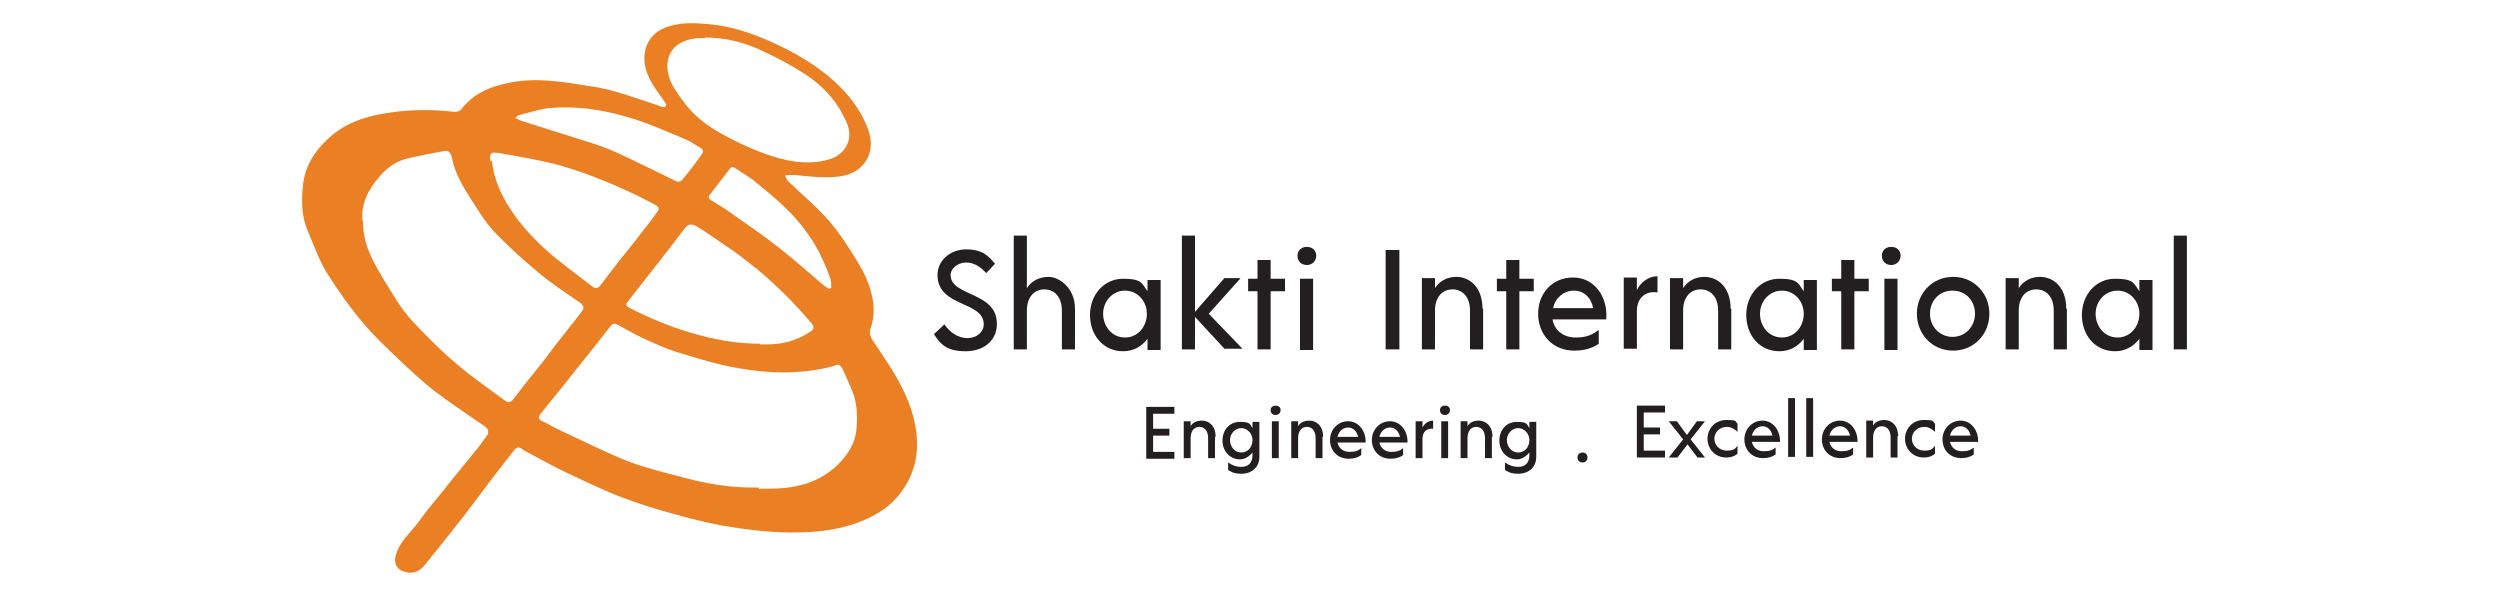 <?xml version="1.0" encoding="UTF-8"?>
<svg id="Layer_1" data-name="Layer 1" xmlns="http://www.w3.org/2000/svg" version="1.1" viewBox="0 0 400 95">
  <defs>
    <style>
      .cls-1 {
        fill: #231f20;
      }

      .cls-1, .cls-2 {
        stroke-width: 0px;
      }

      .cls-2 {
        fill: #eb7f23;
      }
    </style>
  </defs>
  <g>
    <path class="cls-1" d="M149.5,53.4l1.6-1.5c.9,1.3,2.2,2.2,3.7,2.2s2.6-1,2.6-2.2c0-3.8-7.4-2.7-7.4-7.9,0-2.3,2-4.1,4.6-4.1s3.6,1.1,4.6,2.3l-1.4,1.5c-.8-.9-1.9-1.7-3.2-1.7s-2.5.9-2.5,2c0,3.5,7.5,2.6,7.4,7.9,0,2.4-1.9,4.3-5,4.3s-4.1-1.2-5.1-2.8Z"/>
    <path class="cls-1" d="M172,49.4v6.5h-2.1v-6.2c0-2.2-1.2-3.4-2.8-3.4s-2.8,1.2-2.8,3.4h0c0,0,0,6.2,0,6.2h-2.1v-18.2h2.1v8.4c.7-1.1,1.9-1.8,3.5-1.8s4.2,1.7,4.2,5.1Z"/>
    <path class="cls-1" d="M185.7,44.6v11.4h-2.1v-1.8c-.9,1.2-2.2,2-3.9,2-3.2,0-5.3-2.6-5.3-5.8s2.2-5.8,5.3-5.8,3,.8,3.9,2v-1.8h2.1ZM183.5,50.2c0-2-1.5-3.7-3.5-3.7s-3.5,1.7-3.5,3.7,1.4,3.8,3.5,3.8,3.5-1.8,3.5-3.8Z"/>
    <path class="cls-1" d="M196,55.9l-4.8-5.2v5.2h-2.1v-18.2h2.1v12.2l4.7-5.4h2.6l-5.1,5.7,5.4,5.6h-2.8Z"/>
    <path class="cls-1" d="M205.6,46.6h-2.3v9.3h-2.1v-9.3h-1.5v-2h1.5v-3h2.1v3h2.3v2Z"/>
    <path class="cls-1" d="M207.6,40.9c0-.8.6-1.4,1.5-1.4s1.5.6,1.5,1.4-.6,1.5-1.5,1.5-1.5-.6-1.5-1.5ZM208,44.6h2.1v11.4h-2.1v-11.4Z"/>
    <path class="cls-1" d="M221.7,40h2.2v15.9h-2.2v-15.9Z"/>
    <path class="cls-1" d="M237.3,49.4v6.5h-2.1v-6.2c0-2.2-1.2-3.4-2.8-3.4s-2.8,1.2-2.8,3.4v6.2h-2.1v-11.4h2.1v1.6c.7-1.1,1.9-1.8,3.4-1.8,2.2,0,4.2,1.7,4.2,5.1Z"/>
    <path class="cls-1" d="M245.4,46.6h-2.3v9.3h-2.1v-9.3h-1.5v-2h1.5v-3h2.1v3h2.3v2Z"/>
    <path class="cls-1" d="M257.1,51.1h-8.7c.3,1.8,1.8,2.9,3.7,2.9s2.7-.5,3.7-1.2v2.2c-1,.7-2.3,1.1-3.9,1.1-3.6,0-5.8-2.7-5.8-5.9s2.2-5.8,5.6-5.8,5.6,3.1,5.3,6.7ZM248.5,49.3h6.4c-.3-1.7-1.5-2.8-3.1-2.8s-3,1.2-3.3,2.8Z"/>
    <path class="cls-1" d="M265.2,44.3v2.5c-1.6-.3-3.3.6-3.3,3h0c0,0,0,6,0,6h-2.1v-11.4h2.1v2c.6-1.2,1.8-2.2,3.3-2.2Z"/>
    <path class="cls-1" d="M277,49.4v6.5h-2.1v-6.2c0-2.2-1.2-3.4-2.8-3.4s-2.8,1.2-2.8,3.4v6.2h-2.1v-11.4h2.1v1.6c.7-1.1,1.9-1.8,3.4-1.8,2.2,0,4.2,1.7,4.2,5.1Z"/>
    <path class="cls-1" d="M290.7,44.6v11.4h-2.1v-1.8c-.9,1.2-2.2,2-3.9,2-3.2,0-5.3-2.6-5.3-5.8s2.2-5.8,5.3-5.8,3,.8,3.9,2v-1.8h2.1ZM288.6,50.2c0-2-1.5-3.7-3.5-3.7s-3.5,1.7-3.5,3.7,1.4,3.8,3.5,3.8,3.5-1.8,3.5-3.8Z"/>
    <path class="cls-1" d="M299,46.6h-2.3v9.3h-2.1v-9.3h-1.5v-2h1.5v-3h2.1v3h2.3v2Z"/>
    <path class="cls-1" d="M301.1,40.9c0-.8.6-1.4,1.5-1.4s1.5.6,1.5,1.4-.6,1.5-1.5,1.5-1.5-.6-1.5-1.5ZM301.5,44.6h2.1v11.4h-2.1v-11.4Z"/>
    <path class="cls-1" d="M306.7,50.2c0-3.2,2.4-5.9,5.8-5.9s5.8,2.7,5.8,5.9-2.4,5.9-5.8,5.9-5.8-2.7-5.8-5.9ZM316,50.2c0-2-1.4-3.7-3.6-3.7s-3.6,1.7-3.6,3.7,1.5,3.7,3.6,3.7,3.6-1.7,3.6-3.7Z"/>
    <path class="cls-1" d="M330.7,49.4v6.5h-2.1v-6.2c0-2.2-1.2-3.4-2.8-3.4s-2.8,1.2-2.8,3.4v6.2h-2.1v-11.4h2.1v1.6c.7-1.1,1.9-1.8,3.4-1.8,2.2,0,4.2,1.7,4.2,5.1Z"/>
    <path class="cls-1" d="M344.4,44.6v11.4h-2.1v-1.8c-.9,1.2-2.2,2-3.9,2-3.2,0-5.3-2.6-5.3-5.8s2.2-5.8,5.3-5.8,3,.8,3.9,2v-1.8h2.1ZM342.3,50.2c0-2-1.5-3.7-3.5-3.7s-3.5,1.7-3.5,3.7,1.4,3.8,3.5,3.8,3.5-1.8,3.5-3.8Z"/>
    <path class="cls-1" d="M347.8,37.7h2.1v18.2h-2.1v-18.2Z"/>
  </g>
  <g>
    <path class="cls-1" d="M184.5,66.2v2.4h2.6v1.1h-2.6v2.6h3.4v1.1h-4.5v-8.3h4.5v1.1h-3.4Z"/>
    <path class="cls-1" d="M194.4,69.9v3.4h-1.1v-3.2c0-1.2-.6-1.8-1.4-1.8s-1.4.6-1.4,1.8v3.2h-1.1v-5.9h1.1v.8c.3-.6,1-.9,1.8-.9,1.2,0,2.2.9,2.2,2.6Z"/>
    <path class="cls-1" d="M201.5,73.1c0,1.8-1.4,2.7-2.8,2.7s-1.6-.3-2.2-.6v-1.2c.7.5,1.4.7,2.1.7,1.1,0,1.8-.6,1.8-1.9v-.4c-.5.6-1.2,1.1-2,1.1-1.6,0-2.8-1.3-2.8-3s1.1-3,2.8-3,1.6.4,2,1v-1h1.1v5.6ZM200.4,70.4c0-1-.8-1.9-1.8-1.9s-1.8.9-1.8,1.9.7,2,1.8,2,1.8-.9,1.8-2Z"/>
    <path class="cls-1" d="M203.3,65.6c0-.4.3-.7.8-.7s.8.3.8.7-.3.8-.8.8-.8-.3-.8-.8ZM203.5,67.4h1.1v5.9h-1.1v-5.9Z"/>
    <path class="cls-1" d="M211.6,69.9v3.4h-1.1v-3.2c0-1.2-.6-1.8-1.4-1.8s-1.4.6-1.4,1.8v3.2h-1.1v-5.9h1.1v.8c.3-.6,1-.9,1.8-.9,1.2,0,2.2.9,2.2,2.6Z"/>
    <path class="cls-1" d="M218.5,70.8h-4.5c.2.9.9,1.5,1.9,1.5s1.4-.2,1.9-.6v1.1c-.5.4-1.2.6-2,.6-1.9,0-3-1.4-3-3s1.2-3,2.9-3,2.9,1.6,2.8,3.5ZM214,69.9h3.3c-.2-.9-.8-1.5-1.6-1.5s-1.5.6-1.7,1.5Z"/>
    <path class="cls-1" d="M225.2,70.8h-4.5c.2.9.9,1.5,1.9,1.5s1.4-.2,1.9-.6v1.1c-.5.4-1.2.6-2,.6-1.9,0-3-1.4-3-3s1.2-3,2.9-3,2.9,1.6,2.8,3.5ZM220.7,69.9h3.3c-.2-.9-.8-1.5-1.6-1.5s-1.5.6-1.7,1.5Z"/>
    <path class="cls-1" d="M229.3,67.3v1.3c-.8-.1-1.7.3-1.7,1.6h0s0,3.1,0,3.1h-1.1v-5.9h1.1v1c.3-.6.9-1.1,1.7-1.1Z"/>
    <path class="cls-1" d="M230.4,65.6c0-.4.3-.7.8-.7s.8.3.8.7-.3.8-.8.8-.8-.3-.8-.8ZM230.6,67.4h1.1v5.9h-1.1v-5.9Z"/>
    <path class="cls-1" d="M238.7,69.9v3.4h-1.1v-3.2c0-1.2-.6-1.8-1.4-1.8s-1.4.6-1.4,1.8v3.2h-1.1v-5.9h1.1v.8c.3-.6,1-.9,1.8-.9,1.2,0,2.2.9,2.2,2.6Z"/>
    <path class="cls-1" d="M245.8,73.1c0,1.8-1.4,2.7-2.8,2.7s-1.6-.3-2.2-.6v-1.2c.7.5,1.4.7,2.1.7,1.1,0,1.8-.6,1.8-1.9v-.4c-.5.6-1.2,1.1-2,1.1-1.6,0-2.8-1.3-2.8-3s1.1-3,2.8-3,1.6.4,2,1v-1h1.1v5.6ZM244.7,70.4c0-1-.8-1.9-1.8-1.9s-1.8.9-1.8,1.9.7,2,1.8,2,1.8-.9,1.8-2Z"/>
  </g>
  <g>
    <path class="cls-1" d="M263,66v2.4h2.6v1.1h-2.6v2.6h3.4v1.1h-4.5v-8.3h4.5v1.1h-3.4Z"/>
    <path class="cls-1" d="M271.6,73.2l-1.6-2.1-1.6,2.1h-1.4l2.3-2.9-2.3-2.9h1.3l1.6,2.2,1.6-2.2h1.3l-2.3,2.9,2.3,2.9h-1.4Z"/>
    <path class="cls-1" d="M273.2,70.2c0-1.6,1.2-3,3-3s1.4.2,1.8.6v1.3c-.4-.4-1-.8-1.7-.8-1.2,0-2,.9-2,1.9s.8,1.9,2,1.9,1.4-.4,1.7-.8v1.3c-.5.4-1,.6-1.8.6-1.8,0-3-1.4-3-3Z"/>
    <path class="cls-1" d="M284.8,70.7h-4.5c.2.9.9,1.5,1.9,1.5s1.4-.2,1.9-.6v1.1c-.5.4-1.2.6-2,.6-1.9,0-3-1.4-3-3s1.2-3,2.9-3,2.9,1.6,2.8,3.5ZM280.3,69.7h3.3c-.2-.9-.8-1.5-1.6-1.5s-1.5.6-1.7,1.5Z"/>
    <path class="cls-1" d="M286.1,63.7h1.1v9.4h-1.1v-9.4Z"/>
    <path class="cls-1" d="M289,63.7h1.1v9.4h-1.1v-9.4Z"/>
    <path class="cls-1" d="M297.2,70.7h-4.5c.2.9.9,1.5,1.9,1.5s1.4-.2,1.9-.6v1.1c-.5.4-1.2.6-2,.6-1.9,0-3-1.4-3-3s1.2-3,2.9-3,2.9,1.6,2.8,3.5ZM292.7,69.7h3.3c-.2-.9-.8-1.5-1.6-1.5s-1.5.6-1.7,1.5Z"/>
    <path class="cls-1" d="M303.6,69.8v3.4h-1.1v-3.2c0-1.2-.6-1.8-1.4-1.8s-1.4.6-1.4,1.8v3.2h-1.1v-5.9h1.1v.8c.3-.6,1-.9,1.8-.9,1.2,0,2.2.9,2.2,2.6Z"/>
    <path class="cls-1" d="M304.8,70.2c0-1.6,1.2-3,3-3s1.4.2,1.8.6v1.3c-.4-.4-1-.8-1.7-.8-1.2,0-2,.9-2,1.9s.8,1.9,2,1.9,1.4-.4,1.7-.8v1.3c-.5.4-1,.6-1.8.6-1.8,0-3-1.4-3-3Z"/>
    <path class="cls-1" d="M316.5,70.7h-4.5c.2.9.9,1.5,1.9,1.5s1.4-.2,1.9-.6v1.1c-.5.4-1.2.6-2,.6-1.9,0-3-1.4-3-3s1.2-3,2.9-3,2.9,1.6,2.8,3.5ZM312,69.7h3.3c-.2-.9-.8-1.5-1.6-1.5s-1.5.6-1.7,1.5Z"/>
  </g>
  <circle class="cls-1" cx="253.2" cy="73.2" r=".8"/>
  <path class="cls-2" d="M106.6,16.7c-.7-1.1-1.4-2-2-2.9-1.1-1.8-1.9-3.7-1.3-6,.6-2,2-3.1,3.8-3.6,2.2-.7,4.4-.5,6.6-.3,3.3.3,6.5,1.4,9.5,2.7,3.8,1.7,7.5,3.8,10.6,6.7,1.9,1.8,3.5,3.8,4.6,6.2.4.9.8,1.9.9,2.9.3,2.7-1.4,5.3-4.8,5.8-2.5.4-5,0-7.4-.2-.5,0-.9,0-1.4,0v.2c0,.3.2.5.4.8,2.2,2.1,4.6,4.1,6.6,6.4,1.8,2.1,3.3,4.5,4.7,6.8.8,1.3,1.5,2.8,1.9,4.3.6,2,.7,4.1,0,6-.3.9,0,1.5.5,2.2,1.5,2.3,3.1,4.5,4.3,6.9,1.7,3.2,2.8,6.7,2.6,10.4-.2,2.9-1.3,5.4-3.2,7.6-1.7,1.9-3.8,3.1-6.2,4-3.5,1.3-7,1.6-10.6,1.6-3.8,0-7.5-.5-11.1-1.1-3.3-.6-6.5-1.5-9.7-2.4-2.5-.7-5-1.6-7.4-2.5-2.6-1.1-5.2-2.3-7.7-3.5-2.3-1.1-4.5-2.3-6.7-3.5-.2-.1-.4-.2-.6-.4-.5-.3-.8-.3-1.2.2-1.5,1.9-3,3.8-4.5,5.8-1,1.3-2,2.7-3,4-.8,1.1-1.7,2.1-2.5,3.2-1.5,1.9-3,3.7-4.5,5.6-.9,1-2,1.3-3.3.8-1.1-.4-1.5-1.4-1.2-2.5.6-2.2,2.3-3.6,3.6-5.3,1.4-2,3-3.8,4.5-5.7,1.8-2.3,3.7-4.5,5.5-6.8.4-.6.8-1.1,1.2-1.7,0-.1,0-.4,0-.6-.2-.3-.4-.5-.7-.7-2.6-1.8-5.2-3.5-7.7-5.4-2.1-1.6-4.1-3.5-6-5.3-1.9-1.8-3.8-3.6-5.5-5.6-2.2-2.6-4.2-5.4-6-8.3-1.2-2-2-4.3-2.9-6.4-1.1-2.5-1.1-5.1-.8-7.7.4-3,1.9-5.3,4.1-7.3,2.8-2.6,6.3-3.6,9.9-4.1,3.4-.5,6.8-.5,10.2-.1.4,0,.9-.1,1.1-.4,1.9-2.5,4.5-3.6,7.4-4.2,4.5-1,8.9-.2,13.3.5,3.6.5,6.9,1.8,10.3,2.9.4.1.7.3,1.1.4.1,0,.3,0,.6,0ZM121.4,78.2c.5,0,1,0,1.5,0,4.1,0,8-.8,11.1-3.8,1.5-1.5,2.7-3.2,3-5.4.2-1.9.2-3.9-.4-5.8-.4-1.1-.9-2.2-1.4-3.3-.2-.5-.5-1.2-.9-1.5-.3-.2-.9.2-1.4.3-4.9,1.2-9.9,1.1-14.8.2-2.9-.5-5.7-1.3-8.6-2.2-1.7-.5-3.4-1.1-5.1-1.9-1.9-.8-3.7-1.8-5.5-2.8-.5-.3-.9-.3-1.3.3-1.4,1.8-2.8,3.6-4.2,5.3-2.3,2.9-4.6,5.8-6.9,8.6-.4.5-.4.9.3,1.2.9.4,1.8,1,2.7,1.4,3.7,1.7,7.4,3.6,11.2,5.1,3.3,1.2,6.8,2,10.2,2.9,3.4.8,6.9,1.3,10.5,1.2ZM58.1,35.2c-.1,2.6.7,4.8,1.8,6.9,1,1.9,2.2,3.8,3.4,5.7.8,1.3,1.7,2.5,2.7,3.6,2.2,2.3,4.4,4.6,6.8,6.6,2.5,2.2,5.3,4.1,8,6.1.5.4.9.3,1.3-.2,1.3-1.7,2.7-3.5,4.1-5.2.9-1.1,1.8-2.3,2.6-3.4.6-.8,1.3-1.6,1.9-2.4.8-1,1.6-2,2.4-3.1.4-.5.3-.9-.2-1.3-2.4-1.7-4.8-3.2-7-5.1-2.4-2-4.7-4.1-6.8-6.3-1.6-1.7-2.8-3.8-4.1-5.8-1.2-1.9-2.3-3.9-2.7-6.1-.2-.9-.6-1.2-1.4-1-1.8.3-3.6.7-5.5,1.1-1.9.4-3.5,1.5-4.7,3-1.8,2-3,4.4-2.7,7.1ZM112.9,6.1c-.4,0-.7,0-1.1,0-3.6.2-5.9,2.5-4.7,6.4.4,1.2,1.2,2.3,2,3.4,1.7,2.5,4.1,4.3,6.7,5.7,2,1.1,4.2,2.1,6.3,2.9,3.3,1.2,6.7,2,10.2,1.1,2.7-.6,4.4-3.1,3.2-5.9-1.3-3.1-3.4-5.6-6.2-7.5-2.2-1.5-4.6-2.8-7-3.9-3-1.5-6.2-2.3-9.6-2.3ZM121.6,55.1c.4,0,.8,0,1.2,0,2.4,0,4.7-.6,6.8-2,.5-.3.8-.7.3-1.3-2.6-3.1-5.5-6-8.6-8.6-1.3-1-2.6-2.1-3.9-3-1.7-1.2-3.5-2.4-5.3-3.6-1.4-.9-1.9-.9-2.6,0-1.5,2-3.1,4.1-4.7,6.1-1.4,1.8-2.9,3.7-4.3,5.5-.5.6-.3.8.3,1.1,3.1,1.6,6.3,2.9,9.6,3.9,3.7,1.1,7.4,1.8,11.2,1.8ZM78.7,25.7c.1.7.2,1.5.4,2.2.7,2.7,2.1,5,3.7,7.2,1.4,1.8,3.1,3.6,4.8,5.1,2.3,2,4.7,3.7,7.1,5.6.5.4,1,.4,1.4-.2,1-1.3,2-2.6,3-3.9,1.1-1.4,2.3-2.8,3.4-4.3.9-1.1,1.8-2.3,2.6-3.4.3-.4.5-.8-.2-1.2-1.4-.7-2.8-1.5-4.2-2.1-3.9-1.8-7.9-3.4-12.1-4.5-2.9-.7-5.8-1.2-8.7-1.7-1.4-.2-1.5-.1-1.5,1.3ZM82.5,18.9c.4.2.6.3.8.4,3.7,1.2,7.4,2.3,11.1,3.5,1.6.5,3.2,1.1,4.7,1.8,3,1.4,6,2.9,8.9,4.3.5.3,1,.2,1.3-.3,1-1.2,2-2.5,2.9-3.8.4-.5.4-.9-.2-1.2-.8-.4-1.5-1-2.3-1.3-3.1-1.3-6.2-2.7-9.4-3.6-4.1-1.2-8.3-1.8-12.5-1.4-1.6.2-3.1.7-4.7,1.1-.2,0-.3.2-.6.4ZM132.7,46.2c.1,0,.2-.1.3-.2,0-.5,0-1.1-.2-1.6-.4-1.1-.8-2.1-1.3-3.1-1.1-2.5-2.8-4.8-4.6-6.8-1.8-1.9-3.8-3.6-5.8-5.2-1-.9-2.2-1.5-3.3-2.3-.4-.3-.8-.4-1.1.1-1,1.3-2,2.6-3,3.9-.4.4-.4.7,0,1,1,.6,2,1.2,3,1.9,2.5,1.8,5.1,3.5,7.5,5.4,2.5,1.9,4.8,4,7.3,6.1.3.3.7.5,1.1.8Z"/>
</svg>